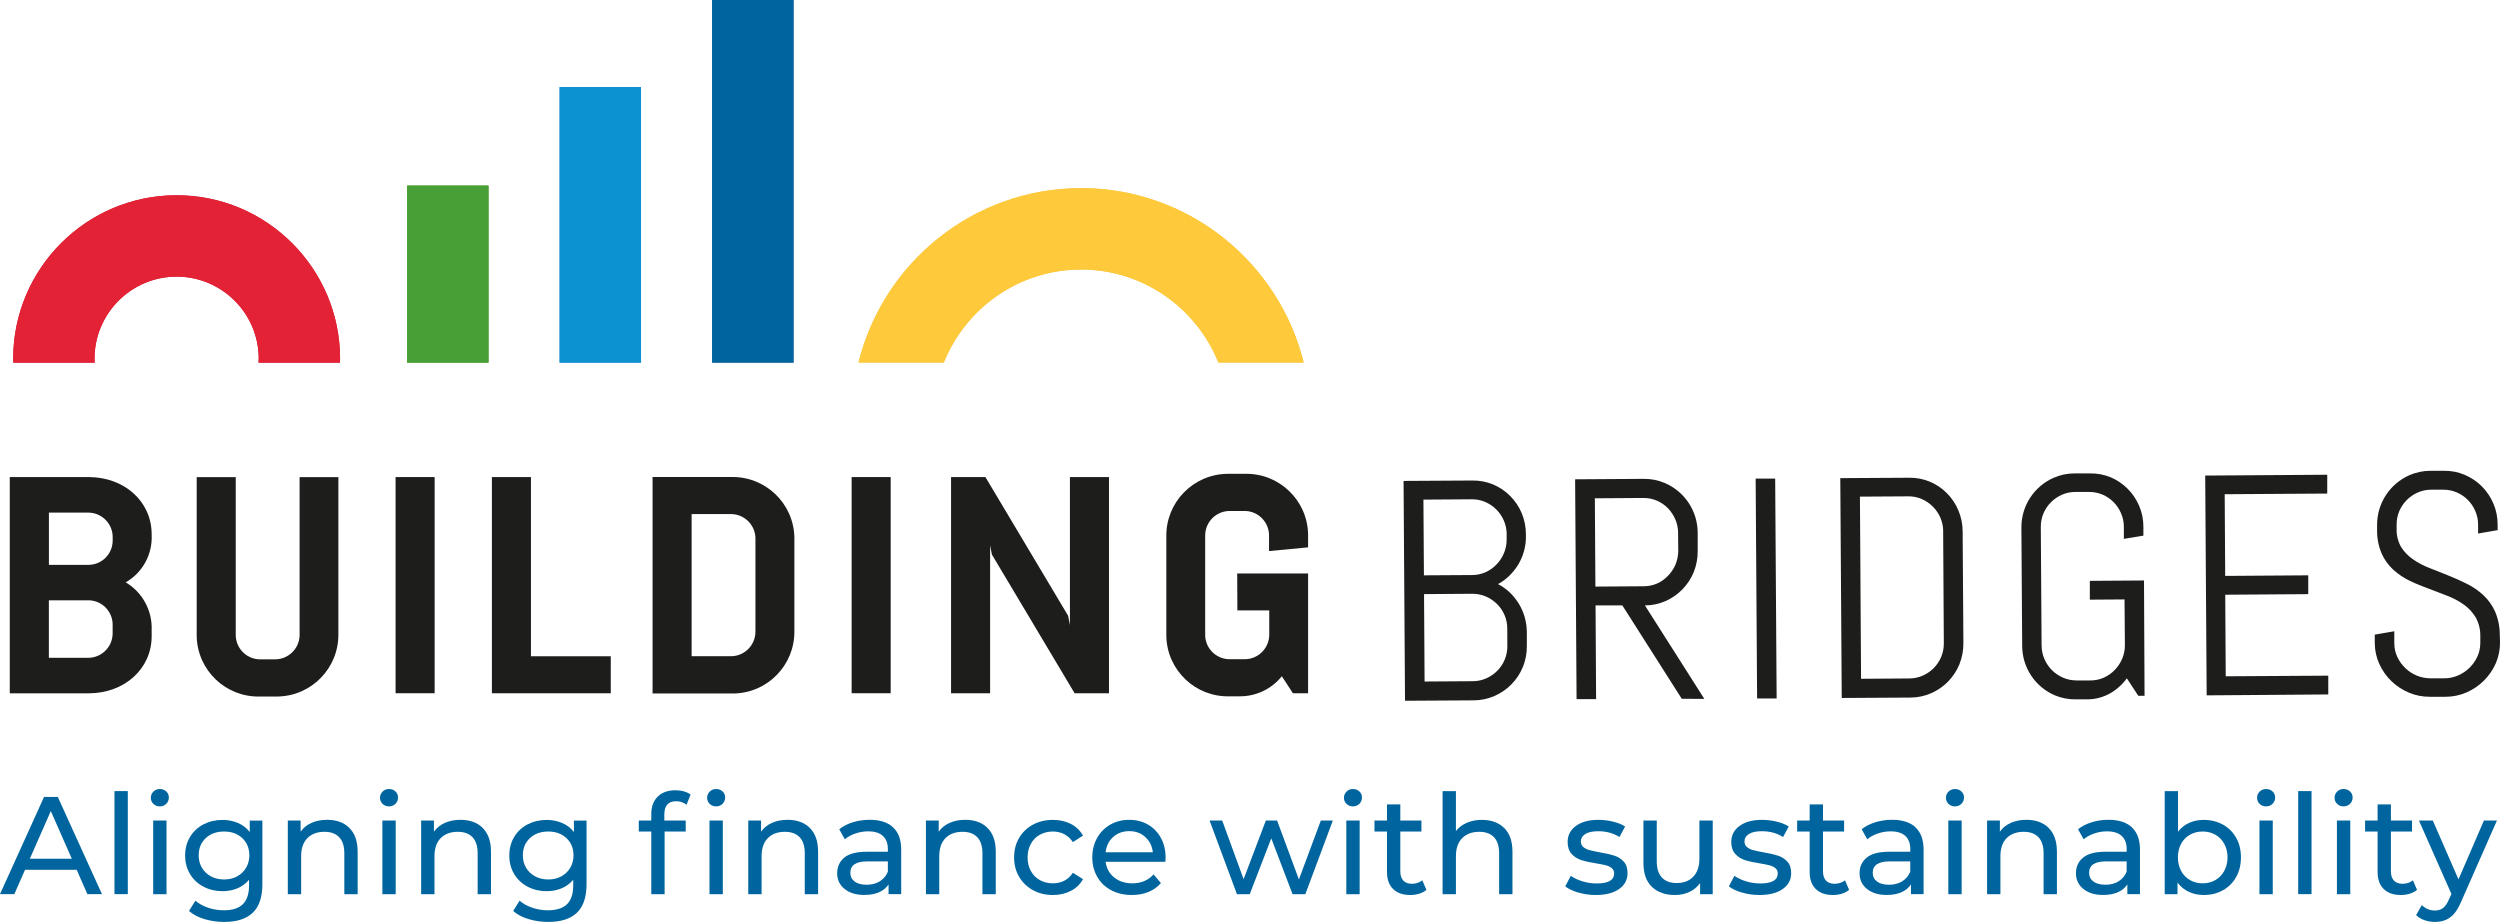 <?xml version="1.0" encoding="UTF-8"?><svg id="Calque_1" xmlns="http://www.w3.org/2000/svg" viewBox="0 0 601.7 221.89"><defs><style>.cls-1{fill:#689e41;}.cls-2{fill:#0c92d1;}.cls-3{fill:#479f35;}.cls-4{fill:#00659e;}.cls-5{fill:#e42235;}.cls-6{fill:#feca3b;}.cls-7{fill:#c52837;}.cls-8{fill:#39669d;}.cls-9{fill:#f0c74c;}.cls-10{fill:#5390cd;}.cls-11{fill:#1d1d1b;}</style></defs><rect class="cls-8" x="171.39" y="0" width="19.6" height="87.28" transform="translate(362.38 87.28) rotate(-180)"/><rect class="cls-10" x="134.69" y="20.94" width="19.6" height="66.34" transform="translate(288.97 108.23) rotate(-180)"/><rect class="cls-1" x="97.99" y="44.65" width="19.6" height="42.63" transform="translate(215.57 131.94) rotate(-180)"/><path class="cls-7" d="m22.8,87.28c-.02-.31-.05-.62-.05-.94,0-10.9,8.86-19.76,19.76-19.76s19.76,8.86,19.76,19.76c0,.32-.03.63-.05.94h19.61c0-.31.02-.63.02-.94,0-21.7-17.65-39.35-39.35-39.35S3.17,64.64,3.17,86.34c0,.32.01.63.02.94h19.61Z"/><path class="cls-9" d="m227.16,87.26c5.27-13.1,18.08-22.39,33.04-22.39s27.78,9.29,33.04,22.39h20.53c-5.94-24.07-27.7-41.98-53.57-41.98s-47.63,17.91-53.57,41.98h20.53Z"/><g><path class="cls-4" d="m18.45,209.35H6.02l-2.57,5.85H0l10.6-23.4h3.31l10.63,23.4h-3.51l-2.57-5.85Zm-1.17-2.67l-5.05-11.47-5.05,11.47h10.1Z"/><path class="cls-4" d="m27.55,190.4h3.21v24.8h-3.21v-24.8Z"/><path class="cls-4" d="m36.92,193.48c-.41-.4-.62-.89-.62-1.47s.21-1.08.62-1.49c.41-.41.93-.62,1.55-.62s1.14.19,1.55.59c.41.39.62.87.62,1.45s-.21,1.11-.62,1.52c-.41.41-.93.62-1.55.62s-1.14-.2-1.55-.6Zm-.05,4.01h3.21v17.72h-3.21v-17.72Z"/><path class="cls-4" d="m63.15,197.49v15.31c0,3.1-.77,5.39-2.31,6.87-1.54,1.48-3.83,2.22-6.89,2.22-1.67,0-3.27-.23-4.78-.69-1.52-.46-2.74-1.11-3.68-1.95l1.54-2.47c.82.71,1.84,1.28,3.06,1.69,1.21.41,2.47.62,3.76.62,2.07,0,3.6-.49,4.6-1.47.99-.98,1.49-2.47,1.49-4.48v-1.4c-.76.91-1.69,1.6-2.79,2.06-1.1.46-2.3.69-3.59.69-1.69,0-3.23-.36-4.6-1.09s-2.45-1.74-3.23-3.04c-.78-1.3-1.17-2.79-1.17-4.46s.39-3.16,1.17-4.46,1.86-2.31,3.23-3.03c1.37-.71,2.9-1.07,4.6-1.07,1.34,0,2.58.25,3.73.74,1.15.49,2.09,1.22,2.82,2.17v-2.74h3.04Zm-6.1,13.44c.92-.49,1.65-1.18,2.17-2.06.52-.88.79-1.88.79-2.99,0-1.72-.57-3.1-1.7-4.16-1.14-1.06-2.6-1.59-4.38-1.59s-3.28.53-4.41,1.59c-1.14,1.06-1.7,2.45-1.7,4.16,0,1.11.26,2.11.79,2.99s1.25,1.57,2.17,2.06c.92.49,1.98.74,3.16.74s2.2-.24,3.13-.74Z"/><path class="cls-4" d="m84.09,199.28c1.33,1.3,1.99,3.22,1.99,5.73v10.2h-3.21v-9.83c0-1.72-.41-3.01-1.24-3.88s-2.01-1.3-3.54-1.3c-1.74,0-3.11.51-4.11,1.52-1,1.01-1.5,2.47-1.5,4.36v9.13h-3.21v-17.72h3.08v2.67c.65-.91,1.52-1.62,2.62-2.11,1.1-.49,2.36-.74,3.76-.74,2.25,0,4.04.65,5.37,1.96Z"/><path class="cls-4" d="m92.08,193.48c-.41-.4-.62-.89-.62-1.47s.21-1.08.62-1.49c.41-.41.93-.62,1.55-.62s1.14.19,1.55.59c.41.39.62.87.62,1.45s-.21,1.11-.62,1.52c-.41.41-.93.62-1.55.62s-1.14-.2-1.55-.6Zm-.05,4.01h3.21v17.72h-3.21v-17.72Z"/><path class="cls-4" d="m116.18,199.28c1.33,1.3,1.99,3.22,1.99,5.73v10.2h-3.21v-9.83c0-1.72-.41-3.01-1.24-3.88s-2.01-1.3-3.54-1.3c-1.74,0-3.11.51-4.11,1.52-1,1.01-1.5,2.47-1.5,4.36v9.13h-3.21v-17.72h3.08v2.67c.65-.91,1.52-1.62,2.62-2.11,1.1-.49,2.36-.74,3.76-.74,2.25,0,4.04.65,5.37,1.96Z"/><path class="cls-4" d="m141.17,197.49v15.31c0,3.1-.77,5.39-2.31,6.87-1.54,1.48-3.83,2.22-6.89,2.22-1.67,0-3.27-.23-4.78-.69-1.52-.46-2.74-1.11-3.68-1.95l1.54-2.47c.82.71,1.84,1.28,3.06,1.69,1.21.41,2.47.62,3.76.62,2.07,0,3.6-.49,4.6-1.47.99-.98,1.49-2.47,1.49-4.48v-1.4c-.76.91-1.69,1.6-2.79,2.06-1.1.46-2.3.69-3.59.69-1.69,0-3.23-.36-4.6-1.09s-2.45-1.74-3.23-3.04c-.78-1.3-1.17-2.79-1.17-4.46s.39-3.16,1.17-4.46,1.86-2.31,3.23-3.03c1.37-.71,2.9-1.07,4.6-1.07,1.34,0,2.58.25,3.73.74,1.15.49,2.09,1.22,2.82,2.17v-2.74h3.04Zm-6.1,13.44c.92-.49,1.65-1.18,2.17-2.06.52-.88.79-1.88.79-2.99,0-1.72-.57-3.1-1.7-4.16-1.14-1.06-2.6-1.59-4.38-1.59s-3.28.53-4.41,1.59c-1.14,1.06-1.7,2.45-1.7,4.16,0,1.11.26,2.11.79,2.99s1.25,1.57,2.17,2.06c.92.49,1.98.74,3.16.74s2.2-.24,3.13-.74Z"/><path class="cls-4" d="m159.89,195.95v1.54h5.15v2.64h-5.08v15.08h-3.21v-15.08h-3.01v-2.64h3.01v-1.57c0-1.76.51-3.15,1.54-4.18s2.46-1.54,4.31-1.54c.71,0,1.38.09,2.01.27.62.18,1.16.43,1.6.77l-.97,2.44c-.74-.56-1.56-.84-2.47-.84-1.92,0-2.87,1.04-2.87,3.11Zm10.92-2.47c-.41-.4-.62-.89-.62-1.47s.21-1.08.62-1.49c.41-.41.93-.62,1.55-.62s1.14.19,1.55.59c.41.39.62.87.62,1.45s-.21,1.11-.62,1.52c-.41.41-.93.62-1.55.62s-1.14-.2-1.55-.6Zm-.05,4.01h3.21v17.72h-3.21v-17.72Z"/><path class="cls-4" d="m194.91,199.28c1.33,1.3,1.99,3.22,1.99,5.73v10.2h-3.21v-9.83c0-1.72-.41-3.01-1.24-3.88s-2.01-1.3-3.54-1.3c-1.74,0-3.11.51-4.11,1.52-1,1.01-1.5,2.47-1.5,4.36v9.13h-3.21v-17.72h3.08v2.67c.65-.91,1.52-1.62,2.62-2.11,1.1-.49,2.36-.74,3.76-.74,2.25,0,4.04.65,5.37,1.96Z"/><path class="cls-4" d="m214.94,199.12c1.3,1.2,1.96,3,1.96,5.38v10.7h-3.04v-2.34c-.53.83-1.3,1.45-2.29,1.89-.99.43-2.17.65-3.53.65-1.98,0-3.57-.48-4.76-1.44s-1.79-2.22-1.79-3.78.57-2.81,1.7-3.76c1.14-.95,2.94-1.42,5.42-1.42h5.08v-.63c0-1.38-.4-2.44-1.2-3.18-.8-.74-1.98-1.1-3.54-1.1-1.05,0-2.07.17-3.08.52-1,.34-1.85.81-2.54,1.39l-1.34-2.41c.91-.74,2.01-1.3,3.28-1.69,1.27-.39,2.62-.59,4.04-.59,2.45,0,4.33.6,5.63,1.8Zm-3.19,12.99c.89-.55,1.54-1.32,1.94-2.32v-2.47h-4.95c-2.72,0-4.08.91-4.08,2.74,0,.89.35,1.59,1.04,2.11.69.51,1.65.77,2.87.77s2.28-.27,3.18-.82Z"/><path class="cls-4" d="m237.67,199.28c1.33,1.3,1.99,3.22,1.99,5.73v10.2h-3.21v-9.83c0-1.72-.41-3.01-1.24-3.88s-2.01-1.3-3.54-1.3c-1.74,0-3.11.51-4.11,1.52-1,1.01-1.5,2.47-1.5,4.36v9.13h-3.21v-17.72h3.08v2.67c.65-.91,1.52-1.62,2.62-2.11,1.1-.49,2.36-.74,3.76-.74,2.25,0,4.04.65,5.37,1.96Z"/><path class="cls-4" d="m248.6,214.24c-1.42-.78-2.52-1.86-3.33-3.23-.8-1.37-1.2-2.93-1.2-4.66s.4-3.29,1.2-4.66c.8-1.37,1.91-2.44,3.33-3.21,1.41-.77,3.03-1.15,4.83-1.15,1.6,0,3.04.32,4.3.97,1.26.65,2.23,1.58,2.93,2.81l-2.44,1.57c-.56-.85-1.25-1.48-2.07-1.91-.83-.42-1.74-.64-2.74-.64-1.16,0-2.2.26-3.13.77-.93.51-1.65,1.24-2.17,2.19-.52.95-.79,2.03-.79,3.26s.26,2.35.79,3.29c.52.95,1.25,1.68,2.17,2.19.92.51,1.97.77,3.13.77,1,0,1.92-.21,2.74-.63.82-.42,1.51-1.06,2.07-1.91l2.44,1.54c-.69,1.23-1.67,2.17-2.93,2.82-1.26.66-2.69.99-4.3.99-1.8,0-3.42-.39-4.83-1.17Z"/><path class="cls-4" d="m280.47,207.42h-14.37c.2,1.56.89,2.81,2.06,3.76,1.17.95,2.62,1.42,4.36,1.42,2.12,0,3.82-.71,5.12-2.14l1.77,2.07c-.8.94-1.8,1.65-2.99,2.14-1.19.49-2.52.74-4,.74-1.87,0-3.53-.39-4.98-1.15-1.45-.77-2.57-1.84-3.36-3.23-.79-1.38-1.19-2.94-1.19-4.68s.38-3.26,1.15-4.65c.77-1.38,1.83-2.46,3.18-3.23,1.35-.77,2.87-1.15,4.56-1.15s3.2.38,4.53,1.15,2.36,1.85,3.11,3.23c.75,1.38,1.12,2.96,1.12,4.75,0,.25-.02.57-.07.97Zm-12.55-5.98c-1.04.94-1.64,2.16-1.82,3.68h11.37c-.18-1.49-.79-2.71-1.82-3.66-1.04-.95-2.32-1.42-3.86-1.42s-2.83.47-3.86,1.4Z"/><path class="cls-4" d="m320.79,197.49l-6.62,17.72h-3.08l-5.12-13.44-5.18,13.44h-3.08l-6.59-17.72h3.04l5.15,14.11,5.35-14.11h2.71l5.25,14.17,5.28-14.17h2.88Z"/><path class="cls-4" d="m324.08,193.48c-.41-.4-.62-.89-.62-1.47s.21-1.08.62-1.49c.41-.41.93-.62,1.55-.62s1.14.19,1.55.59c.41.39.62.87.62,1.45s-.21,1.11-.62,1.52c-.41.41-.93.62-1.55.62s-1.14-.2-1.55-.6Zm-.05,4.01h3.21v17.72h-3.21v-17.72Z"/><path class="cls-4" d="m343.32,214.17c-.47.4-1.05.71-1.74.92s-1.4.32-2.14.32c-1.78,0-3.17-.48-4.15-1.44-.98-.96-1.47-2.33-1.47-4.11v-9.73h-3.01v-2.64h3.01v-3.88h3.21v3.88h5.08v2.64h-5.08v9.6c0,.96.24,1.69.72,2.21.48.51,1.16.77,2.06.77.98,0,1.82-.28,2.51-.84l1,2.31Z"/><path class="cls-4" d="m362.03,199.28c1.33,1.3,1.99,3.22,1.99,5.73v10.2h-3.21v-9.83c0-1.72-.41-3.01-1.24-3.88-.83-.87-2.01-1.3-3.54-1.3-1.74,0-3.11.51-4.11,1.52-1,1.01-1.51,2.47-1.51,4.36v9.13h-3.21v-24.8h3.21v9.59c.67-.85,1.54-1.5,2.63-1.97,1.08-.47,2.29-.7,3.63-.7,2.25,0,4.04.65,5.36,1.96Z"/><path class="cls-4" d="m379.86,214.82c-1.34-.39-2.39-.89-3.14-1.49l1.34-2.54c.78.56,1.73,1,2.84,1.34,1.12.33,2.24.5,3.38.5,2.81,0,4.21-.8,4.21-2.41,0-.54-.19-.96-.57-1.27s-.85-.54-1.42-.69c-.57-.14-1.38-.31-2.42-.48-1.43-.22-2.59-.48-3.49-.77s-1.68-.78-2.32-1.47-.97-1.66-.97-2.91c0-1.6.67-2.89,2.01-3.86,1.34-.97,3.13-1.45,5.38-1.45,1.18,0,2.36.14,3.54.43,1.18.29,2.15.68,2.91,1.17l-1.37,2.54c-1.45-.93-3.15-1.4-5.11-1.4-1.36,0-2.4.22-3.11.67-.71.45-1.07,1.04-1.07,1.77,0,.58.2,1.04.6,1.37.4.33.9.58,1.49.74.59.16,1.42.33,2.49.53,1.43.25,2.58.51,3.46.79.88.28,1.63.75,2.26,1.42s.94,1.6.94,2.81c0,1.6-.69,2.88-2.06,3.83-1.37.95-3.24,1.42-5.6,1.42-1.45,0-2.84-.2-4.18-.59Z"/><path class="cls-4" d="m412.22,197.49v17.72h-3.04v-2.67c-.65.91-1.5,1.62-2.56,2.12-1.06.5-2.21.75-3.46.75-2.36,0-4.22-.65-5.58-1.96s-2.04-3.23-2.04-5.77v-10.2h3.21v9.83c0,1.72.41,3.02,1.24,3.9.83.88,2.01,1.32,3.54,1.32,1.69,0,3.03-.51,4.01-1.54.98-1.02,1.47-2.47,1.47-4.35v-9.16h3.21Z"/><path class="cls-4" d="m419.24,214.82c-1.34-.39-2.39-.89-3.14-1.49l1.34-2.54c.78.56,1.73,1,2.84,1.34,1.12.33,2.24.5,3.38.5,2.81,0,4.21-.8,4.21-2.41,0-.54-.19-.96-.57-1.27s-.85-.54-1.42-.69c-.57-.14-1.38-.31-2.42-.48-1.43-.22-2.59-.48-3.49-.77s-1.68-.78-2.32-1.47-.97-1.66-.97-2.91c0-1.6.67-2.89,2.01-3.86,1.34-.97,3.13-1.45,5.38-1.45,1.18,0,2.36.14,3.54.43,1.18.29,2.15.68,2.91,1.17l-1.37,2.54c-1.45-.93-3.15-1.4-5.11-1.4-1.36,0-2.4.22-3.11.67-.71.45-1.07,1.04-1.07,1.77,0,.58.2,1.04.6,1.37.4.33.9.58,1.49.74.59.16,1.42.33,2.49.53,1.43.25,2.58.51,3.46.79.88.28,1.63.75,2.26,1.42s.94,1.6.94,2.81c0,1.6-.69,2.88-2.06,3.83-1.37.95-3.24,1.42-5.6,1.42-1.45,0-2.84-.2-4.18-.59Z"/><path class="cls-4" d="m445.05,214.17c-.47.4-1.05.71-1.74.92s-1.4.32-2.14.32c-1.78,0-3.17-.48-4.15-1.44s-1.47-2.33-1.47-4.11v-9.73h-3.01v-2.64h3.01v-3.88h3.21v3.88h5.08v2.64h-5.08v9.6c0,.96.24,1.69.72,2.21.48.51,1.16.77,2.06.77.98,0,1.82-.28,2.51-.84l1,2.31Z"/><path class="cls-4" d="m461.01,199.12c1.3,1.2,1.96,3,1.96,5.38v10.7h-3.04v-2.34c-.54.83-1.3,1.45-2.29,1.89-.99.43-2.17.65-3.53.65-1.98,0-3.57-.48-4.76-1.44-1.19-.96-1.79-2.22-1.79-3.78s.57-2.81,1.71-3.76c1.14-.95,2.94-1.42,5.42-1.42h5.08v-.63c0-1.38-.4-2.44-1.2-3.18-.8-.74-1.98-1.1-3.54-1.1-1.05,0-2.07.17-3.08.52-1,.34-1.85.81-2.54,1.39l-1.34-2.41c.91-.74,2.01-1.3,3.28-1.69,1.27-.39,2.62-.59,4.04-.59,2.45,0,4.33.6,5.63,1.8Zm-3.19,12.99c.89-.55,1.54-1.32,1.94-2.32v-2.47h-4.95c-2.72,0-4.08.91-4.08,2.74,0,.89.34,1.59,1.04,2.11.69.51,1.65.77,2.87.77s2.28-.27,3.18-.82Z"/><path class="cls-4" d="m468.97,193.48c-.41-.4-.62-.89-.62-1.47s.21-1.08.62-1.49c.41-.41.93-.62,1.55-.62s1.14.19,1.56.59c.41.39.62.87.62,1.45s-.21,1.11-.62,1.52-.93.62-1.56.62-1.14-.2-1.55-.6Zm-.05,4.01h3.21v17.72h-3.21v-17.72Z"/><path class="cls-4" d="m493.07,199.28c1.33,1.3,1.99,3.22,1.99,5.73v10.2h-3.21v-9.83c0-1.72-.41-3.01-1.24-3.88-.83-.87-2.01-1.3-3.54-1.3-1.74,0-3.11.51-4.11,1.52-1,1.01-1.5,2.47-1.5,4.36v9.13h-3.21v-17.72h3.08v2.67c.65-.91,1.52-1.62,2.62-2.11,1.1-.49,2.36-.74,3.76-.74,2.25,0,4.04.65,5.37,1.96Z"/><path class="cls-4" d="m513.09,199.12c1.3,1.2,1.96,3,1.96,5.38v10.7h-3.04v-2.34c-.54.83-1.3,1.45-2.29,1.89-.99.43-2.17.65-3.53.65-1.98,0-3.57-.48-4.76-1.44-1.19-.96-1.79-2.22-1.79-3.78s.57-2.81,1.71-3.76c1.14-.95,2.94-1.42,5.42-1.42h5.08v-.63c0-1.38-.4-2.44-1.2-3.18-.8-.74-1.98-1.1-3.54-1.1-1.05,0-2.07.17-3.08.52-1,.34-1.85.81-2.54,1.39l-1.34-2.41c.91-.74,2.01-1.3,3.28-1.69,1.27-.39,2.62-.59,4.04-.59,2.45,0,4.33.6,5.63,1.8Zm-3.19,12.99c.89-.55,1.54-1.32,1.94-2.32v-2.47h-4.95c-2.72,0-4.08.91-4.08,2.74,0,.89.34,1.59,1.04,2.11.69.51,1.65.77,2.87.77s2.28-.27,3.18-.82Z"/><path class="cls-4" d="m535.01,198.46c1.36.76,2.42,1.82,3.19,3.18.77,1.36,1.15,2.93,1.15,4.71s-.38,3.36-1.15,4.73c-.77,1.37-1.83,2.44-3.19,3.19-1.36.76-2.9,1.14-4.61,1.14-1.32,0-2.52-.26-3.61-.77s-1.99-1.26-2.71-2.24v2.81h-3.08v-24.8h3.21v9.76c.71-.94,1.6-1.64,2.67-2.12,1.07-.48,2.24-.72,3.51-.72,1.72,0,3.25.38,4.61,1.14Zm-1.82,13.36c.9-.52,1.62-1.26,2.14-2.21.52-.95.79-2.03.79-3.26s-.26-2.31-.79-3.26c-.52-.95-1.24-1.68-2.14-2.19-.9-.51-1.92-.77-3.06-.77s-2.13.26-3.04.77c-.91.51-1.63,1.24-2.14,2.19-.51.95-.77,2.03-.77,3.26s.26,2.31.77,3.26c.51.95,1.23,1.68,2.14,2.21.91.52,1.93.78,3.04.78s2.16-.26,3.06-.78Z"/><path class="cls-4" d="m543.85,193.48c-.41-.4-.62-.89-.62-1.47s.21-1.08.62-1.49c.41-.41.93-.62,1.55-.62s1.14.19,1.56.59c.41.39.62.87.62,1.45s-.21,1.11-.62,1.52-.93.62-1.56.62-1.14-.2-1.55-.6Zm-.05,4.01h3.21v17.72h-3.21v-17.72Z"/><path class="cls-4" d="m553.13,190.4h3.21v24.8h-3.21v-24.8Z"/><path class="cls-4" d="m562.5,193.48c-.41-.4-.62-.89-.62-1.47s.21-1.08.62-1.49c.41-.41.93-.62,1.55-.62s1.14.19,1.56.59c.41.39.62.87.62,1.45s-.21,1.11-.62,1.52-.93.62-1.56.62-1.14-.2-1.55-.6Zm-.05,4.01h3.21v17.72h-3.21v-17.72Z"/><path class="cls-4" d="m581.74,214.17c-.47.4-1.05.71-1.74.92s-1.4.32-2.14.32c-1.78,0-3.17-.48-4.15-1.44s-1.47-2.33-1.47-4.11v-9.73h-3.01v-2.64h3.01v-3.88h3.21v3.88h5.08v2.64h-5.08v9.6c0,.96.24,1.69.72,2.21.48.51,1.16.77,2.06.77.98,0,1.82-.28,2.51-.84l1,2.31Z"/><path class="cls-4" d="m600.96,197.49l-8.59,19.49c-.76,1.8-1.64,3.08-2.66,3.81-1.01.74-2.24,1.1-3.66,1.1-.87,0-1.71-.14-2.52-.42-.81-.28-1.49-.69-2.02-1.22l1.37-2.41c.91.87,1.97,1.3,3.18,1.3.78,0,1.43-.21,1.96-.62s1-1.12,1.42-2.12l.57-1.24-7.82-17.68h3.34l6.18,14.17,6.12-14.17h3.14Z"/></g><rect class="cls-4" x="171.39" y="0" width="19.6" height="87.28" transform="translate(362.38 87.28) rotate(-180)"/><rect class="cls-2" x="134.69" y="20.94" width="19.6" height="66.34" transform="translate(288.97 108.23) rotate(-180)"/><rect class="cls-3" x="97.99" y="44.65" width="19.6" height="42.63" transform="translate(215.57 131.94) rotate(-180)"/><path class="cls-5" d="m22.8,87.28c-.02-.31-.05-.62-.05-.94,0-10.9,8.86-19.76,19.76-19.76s19.76,8.86,19.76,19.76c0,.32-.03.63-.05.94h19.61c0-.31.02-.63.02-.94,0-21.7-17.65-39.35-39.35-39.35S3.17,64.64,3.17,86.34c0,.32.01.63.02.94h19.61Z"/><path class="cls-6" d="m227.16,87.26c5.27-13.1,18.08-22.39,33.04-22.39s27.78,9.29,33.04,22.39h20.53c-5.94-24.07-27.7-41.98-53.57-41.98s-47.63,17.91-53.57,41.98h20.53Z"/><g><path class="cls-11" d="m11.76,158.32h9.4c3.26.03,5.93-2.6,5.95-5.86,0,0,0,0,0,0v-1.88c.12-3.24-2.4-5.97-5.64-6.1h-9.71v13.84Zm0-22.37h9.6c3.22-.05,5.79-2.69,5.76-5.91v-.57c.11-3.26-2.45-5.99-5.71-6.09,0,0-.02,0-.02,0h-9.62v12.57Zm24.74,17.17c0,7.81-6.48,13.75-15.21,13.75H2.35v-52.05h18.94c8.73,0,15.21,5.94,15.21,13.76v.13c.24,4.69-2.18,9.12-6.25,11.45,4.03,2.38,6.42,6.78,6.25,11.45v1.5Z"/><path class="cls-11" d="m81.44,114.82v37.77c.1,8.2-6.46,14.94-14.66,15.05h-4.24c-8.19.2-14.99-6.27-15.2-14.45,0,0,0-.01,0-.02v-38.34h9.4v37.77c-.11,3.26,2.45,5.99,5.71,6.09,0,0,.02,0,.02,0h3.67c3.26.03,5.94-2.59,5.97-5.85v-38.01h9.32Z"/><path class="cls-11" d="m95.21,114.82h9.4v52.03h-9.4v-52.03Z"/><path class="cls-11" d="m118.39,166.85v-52.03h9.4v43.13h19.21v8.91h-28.62Z"/><path class="cls-11" d="m175.86,157.94c3.26.03,5.93-2.6,5.96-5.86v-22.25c.11-3.27-2.46-6-5.72-6.1,0,0-.01,0-.02,0h-9.62v34.21h9.39Zm-18.81-43.13h18.94c8.19-.19,15,6.29,15.2,14.48v22.57c.11,8.2-6.45,14.94-14.65,15.05,0,0,0,0-.01,0h-19.47v-52.1Z"/><path class="cls-11" d="m204.97,114.82h9.4v52.03h-9.4v-52.03Z"/><path class="cls-11" d="m258.64,166.85l-19.91-33.38-.43-2.23v35.61h-9.4v-52.03h8.27l19.91,33.39.43,2.23v-35.62h9.4v52.03h-8.27Z"/><path class="cls-11" d="m297.77,138.02h17.06v28.83h-3.65l-2.67-4.09c-2.51,3.13-6.33,4.91-10.34,4.83h-2.25c-8.19.22-15-6.25-15.21-14.43,0,0,0-.01,0-.02v-24.05c-.1-8.2,6.46-14.93,14.66-15.05h4.26c8.19-.19,15,6.29,15.2,14.48v3.22l-9.4.89v-3.55c.11-3.27-2.46-6-5.72-6.1,0,0-.01,0-.02,0h-3.67c-3.26-.03-5.93,2.6-5.96,5.86v23.73c-.11,3.26,2.45,5.99,5.71,6.09,0,0,.02,0,.02,0h3.72c3.26.03,5.94-2.59,5.97-5.85v-5.9h-7.67l-.04-8.91Z"/><path class="cls-11" d="m362.77,151.32c.02-2.24-.88-4.4-2.48-5.96-.77-.77-1.68-1.37-2.68-1.8-1.03-.44-2.14-.66-3.26-.65l-11.61.08.13,21.04,11.61-.08c1.12,0,2.23-.23,3.25-.69.99-.44,1.89-1.05,2.64-1.82,1.58-1.59,2.45-3.75,2.42-5.99l-.02-4.13Zm-.14-22.72c0-1.13-.23-2.26-.68-3.3-.87-2.02-2.47-3.62-4.49-4.49-1.03-.44-2.14-.66-3.26-.64l-11.61.08.12,18.22,11.61-.07c1.12,0,2.23-.23,3.25-.69.99-.45,1.88-1.09,2.63-1.88.76-.78,1.36-1.7,1.78-2.71.44-1.04.65-2.17.64-3.3v-1.22Zm3.89,31.93c-1.27,3.13-3.73,5.63-6.83,6.98-1.58.69-3.29,1.05-5.01,1.05l-16.52.1-.35-52.91,16.52-.1c1.72-.03,3.42.29,5.01.94,3.11,1.31,5.59,3.79,6.9,6.9.67,1.6,1.01,3.32,1.02,5.06v.51c.02,1.22-.14,2.43-.47,3.6-.31,1.12-.77,2.2-1.36,3.2-.6.98-1.32,1.89-2.14,2.69-.81.8-1.74,1.49-2.75,2.03,1.03.53,1.98,1.21,2.82,2,.83.8,1.56,1.71,2.17,2.69.61,1,1.09,2.07,1.42,3.2.33,1.17.51,2.38.53,3.6v3.39c.02,1.73-.3,3.45-.94,5.06"/><path class="cls-11" d="m403.89,128.29c0-1.14-.23-2.26-.68-3.3-.43-.99-1.04-1.91-1.79-2.69-.76-.77-1.67-1.39-2.66-1.81-1.03-.44-2.15-.65-3.27-.64l-11.64.08.13,21.25,11.65-.08c1.12,0,2.22-.23,3.24-.68.99-.45,1.88-1.09,2.62-1.88.76-.78,1.36-1.7,1.78-2.7.43-1.05.65-2.17.65-3.3l-.04-4.26Zm.87,39.88l-14.3-22.47h-6.44l.13,22.57h-4.7l-.35-52.91,16.57-.11c1.71-.01,3.41.32,4.98.99,4.84,2.05,7.97,6.81,7.95,12.06v4.29c.02,1.74-.3,3.46-.94,5.08-.63,1.55-1.56,2.97-2.73,4.17-1.16,1.19-2.54,2.15-4.05,2.82-1.57.69-3.27,1.05-4.98,1.05l14.3,22.5-5.44-.03Z"/><path class="cls-11" d="m422.9,168.1l-.35-52.91h4.7l.35,52.92h-4.7Z"/><path class="cls-11" d="m467.69,127.9c0-1.14-.23-2.26-.68-3.3-.87-2.01-2.47-3.62-4.49-4.49-1.03-.45-2.14-.67-3.26-.65l-11.61.07.27,43.84,11.61-.08c1.12,0,2.23-.23,3.25-.69.99-.44,1.89-1.05,2.64-1.82,1.58-1.59,2.45-3.74,2.42-5.98l-.16-26.89Zm3.91,31.97c-1.28,3.12-3.71,5.62-6.8,6.97-1.58.69-3.28,1.05-5,1.05l-16.53.1-.35-52.91,16.53-.1c1.71-.03,3.42.29,5,.94,3.11,1.3,5.58,3.78,6.88,6.89.68,1.6,1.03,3.31,1.04,5.05l.18,26.91c.02,1.73-.3,3.45-.94,5.06"/><path class="cls-11" d="m516.15,167.47h-1.5l-2.76-4.21c-1.09,1.5-2.5,2.76-4.12,3.67-1.66.91-3.52,1.39-5.41,1.39h-2.73c-1.71.03-3.42-.29-5-.94-4.81-2.02-7.93-6.73-7.93-11.94l-.19-28.42c-.05-5.2,3-9.94,7.77-12.03,1.58-.69,3.28-1.05,5-1.05h3.76c1.71-.03,3.4.29,4.98.94,3.07,1.32,5.51,3.77,6.82,6.84.69,1.6,1.04,3.32,1.03,5.06v2.14l-4.7.77v-2.88c0-1.14-.23-2.26-.69-3.3-.85-2.01-2.45-3.61-4.45-4.47-1.03-.43-2.14-.65-3.26-.64h-3.29c-1.12,0-2.23.24-3.25.69-2,.89-3.58,2.5-4.43,4.51-.43,1.05-.64,2.17-.62,3.3l.19,28.42c0,1.14.23,2.26.68,3.3.87,2.01,2.47,3.62,4.49,4.49,1.03.44,2.15.66,3.27.66h3.28c1.14.01,2.26-.22,3.3-.69.99-.45,1.88-1.09,2.63-1.88.75-.79,1.35-1.7,1.77-2.71.43-1.05.65-2.17.63-3.3l-.09-10.92-8.35.06v-4.53l13.04-.09.13,27.76Z"/><path class="cls-11" d="m531.1,167.37l-.35-52.91,29.37-.2v4.53l-24.68.16.12,19.66,19.99-.14v4.53l-19.98.14.12,19.63,24.68-.15v4.52l-29.26.22Z"/><path class="cls-11" d="m601.7,154.62c.02,1.74-.33,3.47-1.03,5.06-1.38,3.12-3.89,5.61-7.02,6.97-1.59.69-3.31,1.05-5.04,1.05h-3.76c-1.74.02-3.46-.31-5.06-.99-3.16-1.31-5.71-3.77-7.12-6.88-.73-1.59-1.11-3.31-1.11-5.06v-2.03l4.7-.81v2.89c0,1.14.25,2.27.73,3.3.95,2.03,2.63,3.64,4.7,4.49,1.06.43,2.19.65,3.34.65h3.28c1.14,0,2.26-.24,3.3-.69,2.06-.89,3.72-2.51,4.65-4.55.47-1.04.7-2.16.7-3.3v-1.58c.04-1.58-.34-3.14-1.1-4.53-.72-1.2-1.68-2.24-2.82-3.06-1.23-.88-2.56-1.59-3.97-2.13-1.48-.57-2.98-1.16-4.53-1.74-1.54-.55-3.06-1.17-4.53-1.88-1.45-.69-2.78-1.58-3.97-2.65-1.2-1.1-2.16-2.43-2.82-3.91-.77-1.81-1.14-3.76-1.1-5.72v-1.12c-.04-5.2,3.01-9.93,7.78-12.03,1.58-.69,3.28-1.05,5-1.06h3.36c1.71-.02,3.41.31,4.98.99,3.09,1.31,5.55,3.78,6.86,6.87.69,1.6,1.03,3.32,1.03,5.06v1.37l-4.7.81v-2.14c0-1.14-.23-2.26-.69-3.3-.85-2-2.45-3.6-4.45-4.46-1.03-.44-2.14-.66-3.25-.65h-2.92c-1.12,0-2.23.24-3.25.69-.99.44-1.88,1.06-2.64,1.83-.76.77-1.37,1.68-1.79,2.68-.43,1.05-.64,2.17-.62,3.3v1.01c-.04,1.49.33,2.97,1.07,4.27.73,1.17,1.69,2.17,2.82,2.94,1.23.86,2.56,1.57,3.97,2.11,1.48.6,2.99,1.19,4.55,1.81s3.08,1.3,4.54,2.04c1.45.71,2.78,1.64,3.96,2.74,1.2,1.13,2.16,2.48,2.82,3.99.76,1.82,1.13,3.78,1.1,5.75l.06,1.6Z"/></g></svg>